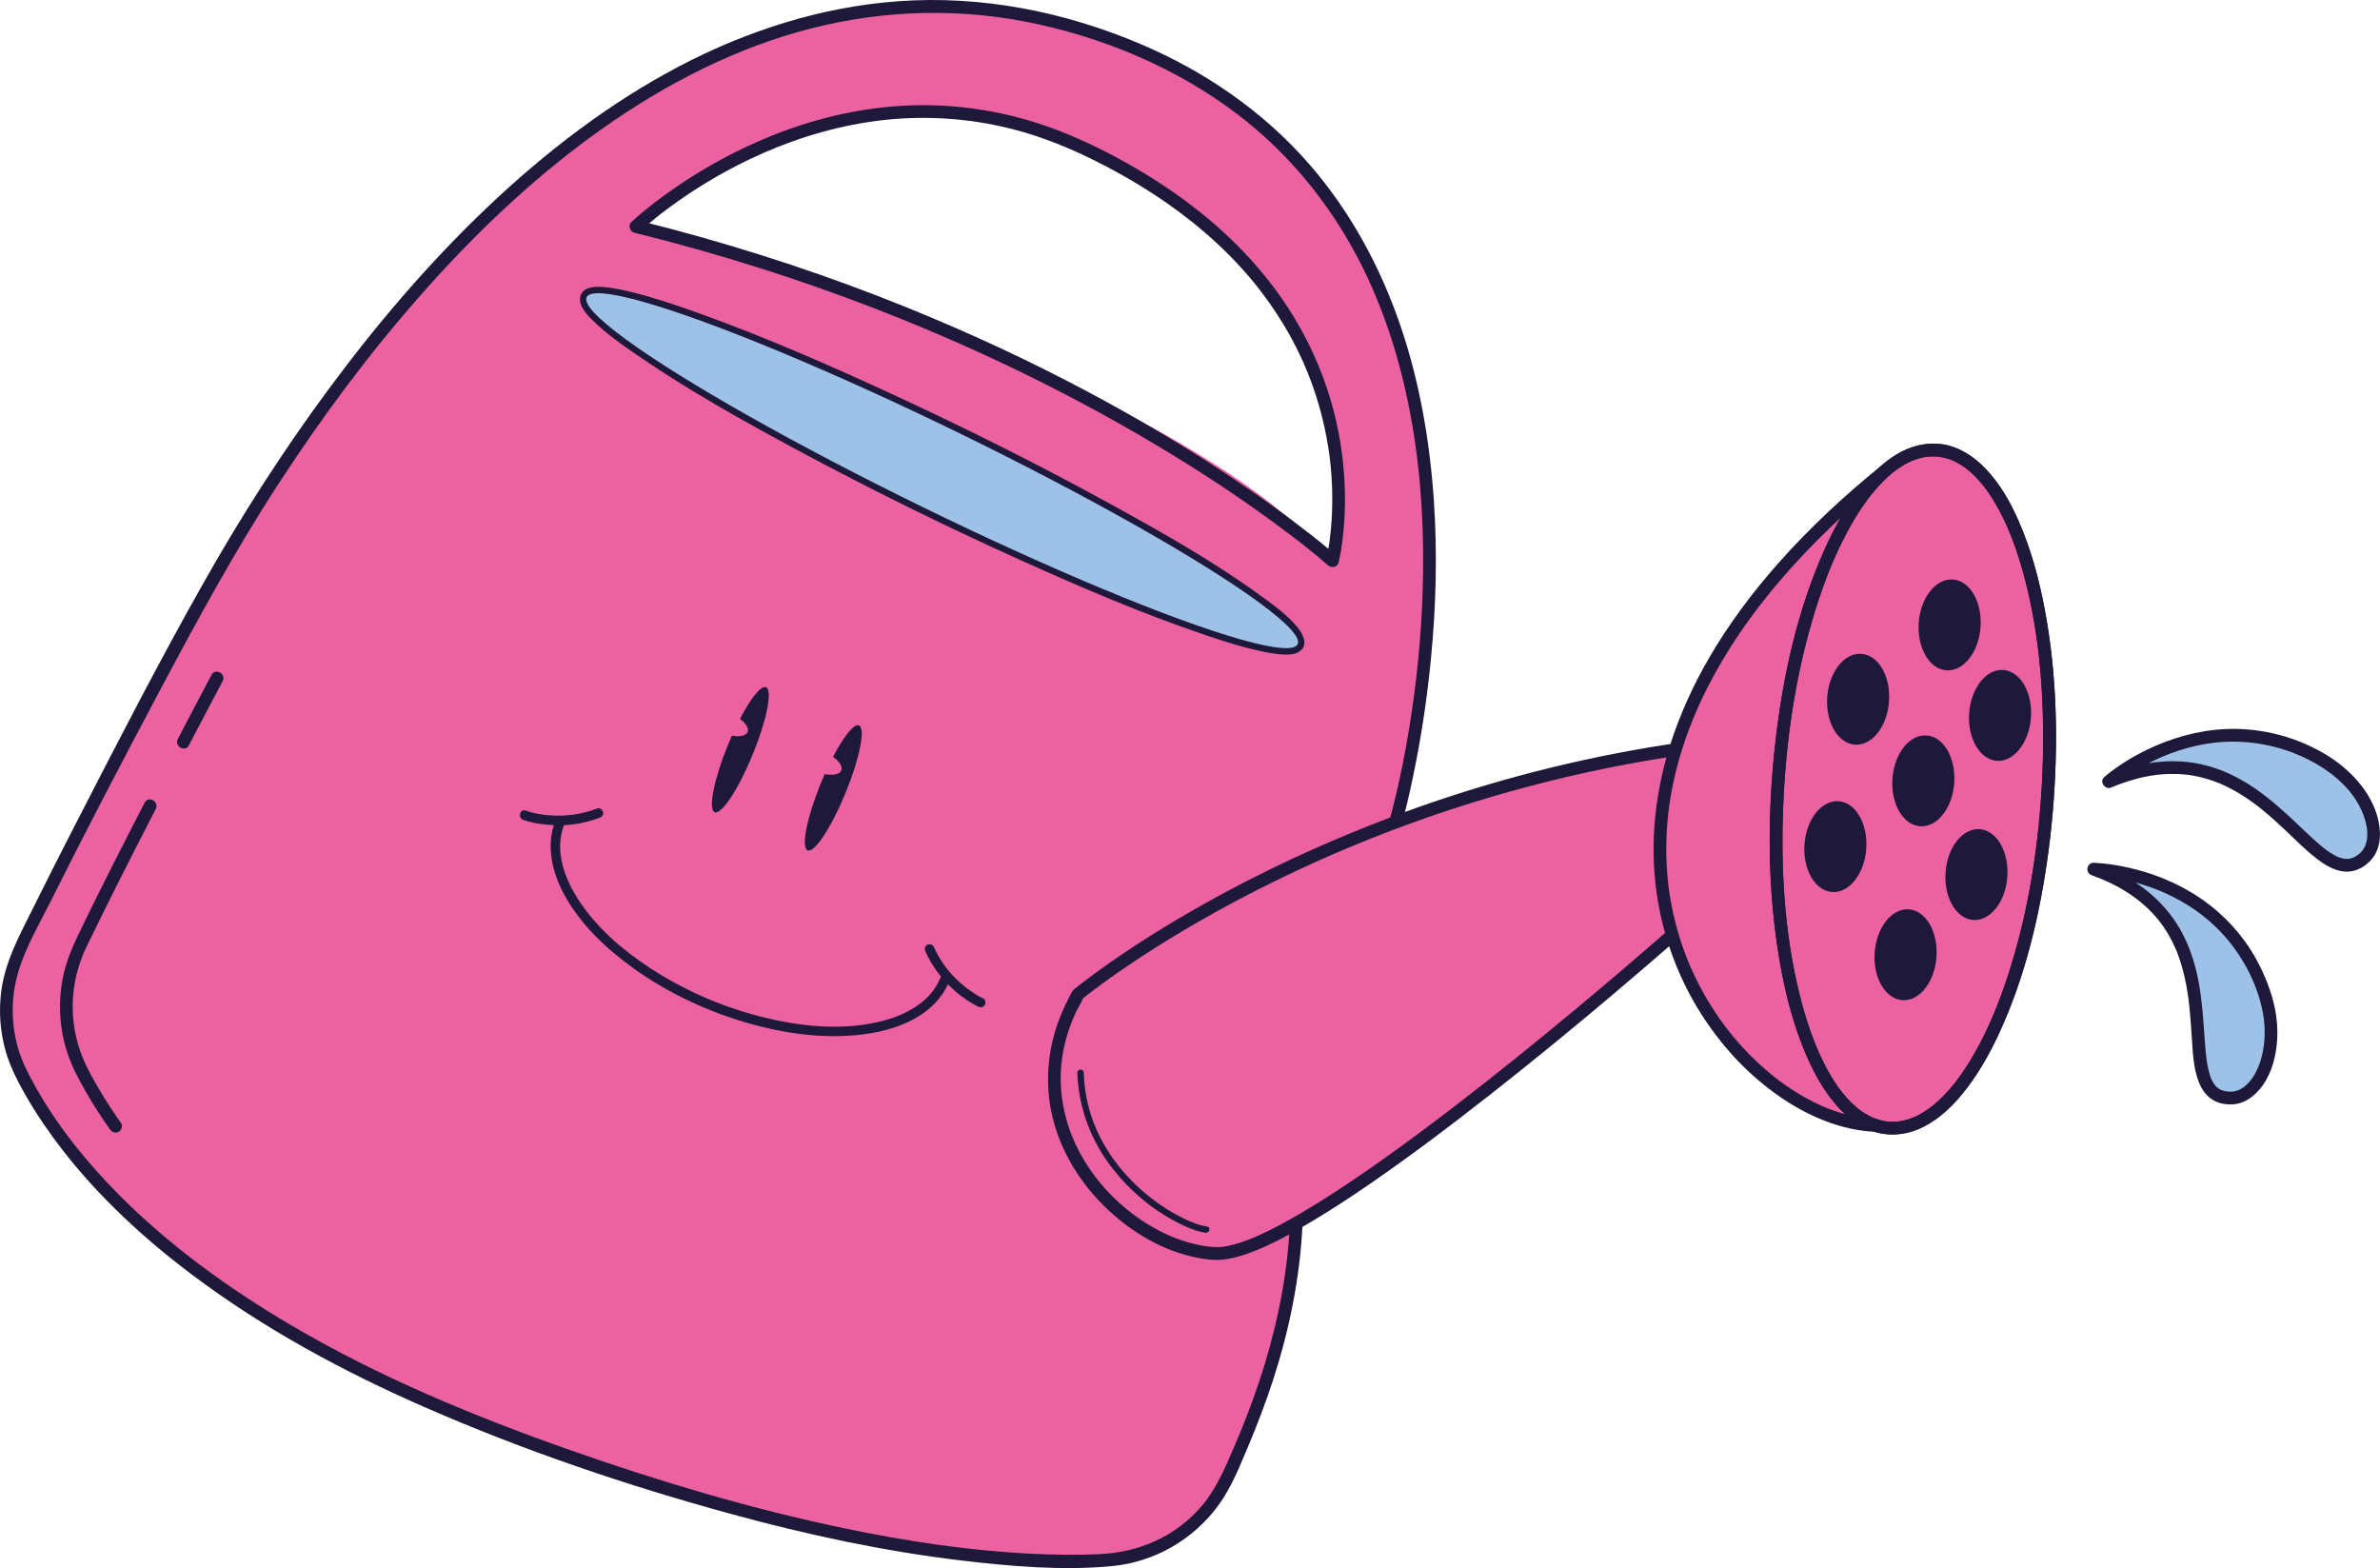 <svg xmlns="http://www.w3.org/2000/svg" id="Livello_2" viewBox="0 0 933.71 615.17"><defs><style>.cls-1{fill:#1e183a;}.cls-1,.cls-2,.cls-3{stroke-width:0px;}.cls-2{fill:#9dc1e7;}.cls-3{fill:#ec62a0;}</style></defs><g id="Livello_1-2"><path class="cls-2" d="M821.4,340.97s50.91.83,67.04,49c7.08,21.16-1.87,40.92-13.35,40.79-27.61-.32,8.85-67.42-53.7-89.79Z"></path><path class="cls-2" d="M827.33,306.62s38.07-33.81,82.53-9.22c19.52,10.8,26.29,31.42,17.74,39.08-20.56,18.43-39.06-55.67-100.27-29.86Z"></path><path class="cls-3" d="M9.96,419.93c17.22,34.48,64.46,94.25,192.88,142.31,120.35,45.04,194.23,50.77,232.71,48.74,20.52-1.08,38.74-13.47,47.46-32.07,11.66-24.84,25.31-59.99,27.15-99.05l.31-1.24c54.99-31.28,147.21-112.84,147.21-112.84v-.25c13.13,44.72,50.67,74,79.76,74.86h0c1.72.56,3.48.92,5.28,1.05,29.15,2.07,57.01-55.8,62.21-129.24,5.21-73.45-14.21-134.66-43.36-136.73-6.69-.47-13.32,2.22-19.62,7.53-50.25,40.58-75.58,80.57-84.83,116.48l-.05-6.22c-40.6,6.22-76.79,16.55-107.84,28.17l.3-1.2s66.26-229.82-100.46-301.43C276.89-55.13,140.4,122.71,75.45,243.79c-36.72,68.46-55.96,106.83-65.74,127.25-7.42,15.48-7.41,33.54.26,48.9ZM249.48,88.35c4.4-2.89,34.8-34.13,80.75-42.45,47.95-8.68,112.51,6.81,165.58,66.82,8.37,9.46,20.66,36.48,24.66,48.47,8.35,25.1,1.74,56.51.6,56.85-3.46,1.02-12.55-29.21-135.51-82.41-101.84-44.06-136.08-47.28-136.08-47.28Z"></path><path class="cls-1" d="M821.4,343.47c.78.01,1.56.07,2.33.14.91.08,1.81.17,2.71.28.37.05.91.13.25.03.3.04.6.08.91.13.63.09,1.26.19,1.89.3,3.06.53,6.09,1.22,9.08,2.07,1.79.51,3.55,1.08,5.3,1.7.93.33,1.86.68,2.77,1.05.24.1.49.2.73.29.1.04.63.26.43.18s.45.19.54.23c.25.11.49.22.74.33,8.6,3.84,16.08,8.94,22.44,15.72,7.93,8.46,14.02,19.65,16.21,31.21,1.25,6.63,1,13.68-1.24,20.08-.83,2.36-2.16,4.96-3.61,6.71-.7.85-1.71,1.87-2.42,2.41-.17.13-.83.57-1.2.78-.21.12-.43.23-.64.35-.11.06-.22.11-.33.16-.24.11.24-.08-.17.07-.48.17-.97.32-1.47.43-.11.02-.7.12-.48.09.17-.02-.57.04-.72.04-.69.02-1.38-.05-2.07-.11.75.07.05,0-.26-.06s-.58-.13-.86-.21c-.25-.07-.5-.18-.75-.25-.51-.15.43.24.1.05-.12-.07-.25-.11-.37-.17-.46-.23-.87-.54-1.31-.8.59.36.11.09-.15-.14-.2-.18-.38-.36-.56-.55-.17-.18-.32-.38-.48-.56-.27-.29.34.51.08.09-.07-.11-.16-.22-.23-.34-.3-.45-.57-.92-.81-1.4-.12-.24-.23-.49-.35-.74-.18-.37.22.6.03.06-.05-.14-.11-.28-.16-.43-.21-.57-.4-1.16-.56-1.75-.36-1.29-.63-2.61-.85-3.93-.06-.34-.11-.68-.16-1.03-.02-.16-.05-.32-.07-.48.08.57.02.12-.02-.16-.09-.76-.18-1.53-.26-2.3-.16-1.63-.29-3.27-.41-4.91-.55-7.62-.99-15.26-2.38-22.79-1.54-8.31-4.33-16.51-9.01-23.59-5.64-8.53-13.7-15.08-22.85-19.56-2.81-1.38-5.72-2.57-8.66-3.63-1.27-.46-2.74.52-3.08,1.75-.38,1.39.47,2.62,1.75,3.08,10.2,3.67,19.43,9.26,26.21,17.7.5.62,1.11,1.44,1.76,2.38s1.25,1.89,1.83,2.86c1.11,1.87,2.1,3.8,2.97,5.79.05.11.33.78.16.37.09.21.18.43.26.65.22.54.42,1.08.62,1.62.36.97.69,1.95,1,2.94.62,1.98,1.15,4,1.6,6.03s.81,4,1.12,6.02c.08.51.15,1.01.22,1.52s-.04-.3.03.2c.04.29.07.57.11.86.12,1,.23,1.99.34,2.99.38,3.73.62,7.47.88,11.2.41,5.99.57,12.48,2.85,18.11,1.03,2.55,2.49,4.8,4.75,6.42s4.92,2.19,7.57,2.22c5.37.06,9.77-3.35,12.74-7.56,3.75-5.33,5.35-12.11,5.65-18.54.36-7.63-1.32-15.14-4.15-22.19-2.25-5.61-5.09-10.97-8.66-15.86-6.09-8.34-13.96-15.23-23-20.24-7.02-3.9-14.66-6.73-22.49-8.49-4.29-.97-8.71-1.69-13.11-1.89-.2,0-.4-.02-.61-.02-3.22-.05-3.22,4.95,0,5Z"></path><path class="cls-1" d="M829.1,308.39c.22-.19.44-.38.67-.56.27-.22.55-.44.82-.66.59-.47-.16.11.11-.09.21-.15.41-.31.61-.46,2.42-1.81,4.96-3.46,7.56-4.98,8.21-4.79,16.82-8.13,26.32-9.77,12.23-2.11,25.04-.57,36.52,4.31,10.87,4.62,21.51,12.53,25.59,23.78.4,1.09.73,2.2.98,3.33.11.5.2,1,.29,1.5.08.47,0-.15.04.31.03.32.06.64.08.96.06,1,.04,1.99-.05,2.99-.05.5.06-.28-.03.2-.04.21-.08.42-.12.63-.1.48-.23.95-.39,1.42-.07.2-.14.39-.21.58.18-.45-.03.07-.12.24-.19.39-.41.77-.64,1.13-.11.17-.22.33-.34.49.29-.4-.05.05-.17.19-.28.31-.57.6-.88.87-.14.13-.81.67-.49.42s-.34.25-.49.34c-.44.3-.91.55-1.38.8-.67.35.41-.11-.2.09-.25.08-.49.18-.75.25-.21.06-.43.11-.64.16-.11.03-.22.03-.32.06-.48.13.62-.03.13-.02-.47.01-.93.06-1.4.04-.2-.01-.45-.08-.65-.06-.06,0,.66.13.18.02-.13-.03-.25-.05-.38-.07-.48-.1-.95-.23-1.42-.39-.24-.08-.48-.18-.72-.26-.37-.13-.06-.04.15.07-.13-.06-.26-.11-.39-.18-1.02-.49-1.99-1.04-2.94-1.67-.51-.34-1.01-.69-1.51-1.05-.19-.14-.96-.73-.38-.28-.28-.22-.56-.44-.83-.66-1.09-.88-2.14-1.8-3.18-2.73-2.33-2.09-4.58-4.27-6.85-6.42-5.29-5.02-10.72-9.93-16.75-14.05-6.53-4.47-13.84-7.95-21.62-9.53-9.45-1.92-19.18-1.1-28.38,1.67-2.67.81-5.29,1.77-7.87,2.85-1.24.52-2.14,1.65-1.75,3.08.32,1.17,1.82,2.27,3.08,1.75,9.54-4,19.26-6.23,29.51-5.16,1.18.12,1.47.16,2.8.39,1.04.18,2.08.4,3.11.65,2,.49,3.98,1.1,5.91,1.83.42.16.84.32,1.26.49.09.04.73.3.53.22-.18-.08.4.17.52.23.91.4,1.81.83,2.71,1.28,1.76.89,3.47,1.87,5.14,2.91s3.18,2.08,4.71,3.21c.37.27.74.55,1.11.83.2.15.39.3.59.45-.37-.29.12.1.25.19.74.58,1.48,1.18,2.2,1.78,2.78,2.3,5.44,4.74,8.07,7.21,4.56,4.3,8.98,8.86,14.1,12.51,3.83,2.73,8.62,4.88,13.38,3.43,2.84-.86,5.39-2.77,7.14-5.14,2.62-3.55,3.02-8.16,2.42-12.4-1.64-11.51-10.47-21.36-20.01-27.33-11.88-7.44-26.25-11.24-40.25-10.61-10.91.5-21.54,3.53-31.32,8.33-5.55,2.72-10.88,6.02-15.66,9.94-.23.19-.45.37-.67.56-2.41,2.14,1.13,5.66,3.54,3.54Z"></path><path class="cls-1" d="M800.73,313.3c-1.83,25.49-6.32,51.06-14.95,75.18-3.38,9.46-7.46,18.73-12.68,27.33-4.08,6.73-8.69,12.95-14.87,17.96-.61.49-.74.6-1.54,1.17-.67.48-1.36.94-2.07,1.38s-1.38.82-2.09,1.18c-.32.16-.63.32-.95.47-.16.08-.32.15-.48.22-.11.05-.81.35-.26.12-1.31.54-2.67.98-4.05,1.3-.35.08-.71.15-1.07.22-.16.03-.32.05-.49.08-.66.11.55-.06-.11.02-.71.08-1.43.14-2.15.15-.65.01-1.31,0-1.96-.05-.33-.02-.65-.06-.98-.09-.66-.07.55.09-.11-.02-.19-.03-.39-.06-.58-.1-1.43-.26-2.8-.68-4.16-1.19-.67-.25.14.09-.51-.21-.31-.14-.61-.28-.91-.43-.68-.34-1.34-.71-1.98-1.1-1.58-.96-2.32-1.52-3.49-2.53-5.67-4.84-9.48-10.83-12.85-17.56-4.24-8.47-7.18-17.59-9.46-26.8-5.95-24.06-7.39-49.21-6.4-73.9,1.06-26.19,4.97-52.49,12.85-77.53,3.17-10.08,7.02-19.98,11.97-29.32,3.97-7.48,8.48-14.5,14.39-20.43,2.57-2.58,4.65-4.33,7.64-6.15.62-.38,1.25-.73,1.9-1.07.32-.16.63-.32.95-.47.17-.08,1.26-.56.74-.34,1.37-.57,2.79-1.02,4.25-1.34.32-.07.65-.13.97-.19.16-.03.32-.05.49-.08.4-.07-.62.07.02,0,.71-.08,1.43-.14,2.15-.15s1.44,0,2.15.06c.33.03.65.06.98.1-.67-.08.5.09.69.13,3.16.6,4.89,1.36,7.55,3.01.6.37,1.19.77,1.76,1.18.17.13.35.26.52.39-.08-.06-.36-.29.01,0,.35.27.69.55,1.03.84,1.29,1.1,2.5,2.3,3.64,3.55,2.45,2.7,4.33,5.39,6.31,8.69,4.61,7.71,7.81,16.11,10.36,24.71,6.8,22.99,8.89,47.32,8.66,71.21-.07,6.8-.35,13.6-.83,20.38-.09,1.35,1.22,2.5,2.5,2.5,1.43,0,2.41-1.15,2.5-2.5,1.85-26.32.94-53.14-4.51-79.02-2.15-10.19-5.08-20.24-9.25-29.8-3.25-7.43-7.36-14.7-13.01-20.6-4.47-4.67-10.19-8.52-16.67-9.53s-12.82.63-18.36,4c-6.66,4.05-11.96,10.01-16.44,16.3-5.74,8.06-10.16,16.99-13.92,26.12-9.79,23.72-14.94,49.33-17.52,74.78-2.72,26.8-2.48,54.11,2.01,80.71,1.81,10.74,4.36,21.41,8.15,31.64,3.08,8.3,6.94,16.41,12.39,23.43,4.16,5.36,9.38,10.02,15.83,12.36,5.82,2.11,12.26,1.75,17.95-.61,6.75-2.8,12.36-7.8,17-13.36,6.06-7.27,10.82-15.55,14.79-24.11,10.44-22.49,16.18-47.04,19.45-71.52.92-6.9,1.62-13.83,2.12-20.77.1-1.35-1.22-2.5-2.5-2.5-1.43,0-2.4,1.15-2.5,2.5Z"></path><path class="cls-1" d="M228.03,115.32c-1.86,3.97,2.01,7.92,4.62,10.48,5.16,5.07,11.19,9.31,17.13,13.39,20.25,13.94,41.84,25.99,63.48,37.61,28.43,15.27,57.42,29.53,86.83,42.81,23.85,10.77,48.02,21.14,72.83,29.53,7.62,2.58,15.35,5.06,23.25,6.62,2.6.52,5.27.97,7.93,1.02,1.8.04,3.82-.08,5.41-1.02,4.09-2.41,1.71-7-.54-9.74-3.9-4.77-9.2-8.54-14.14-12.14-18.73-13.65-39.13-25.15-59.42-36.28-28.08-15.41-56.76-29.74-85.84-43.17-24.83-11.47-49.99-22.44-75.75-31.68-8.56-3.07-17.22-6-26.06-8.18-3.06-.75-6.14-1.39-9.26-1.79-2.15-.27-4.35-.43-6.5-.03-1.56.29-3.22,1.07-3.97,2.55-1.46,2.86,2.86,5.39,4.32,2.52.32-.63-.49.43.04-.06.34-.31-.51.5-.2.16.11-.12.32-.13.44-.23-.23.21-.66.21-.16.09.14-.03.27-.08.41-.11.17-.04.39-.04.55-.11.05-.02-.66.04.05,0,.92-.05,1.82-.06,2.74,0,.55.03,1.1.09,1.65.15.19.02,1.09.14.31.03.34.05.69.1,1.03.15,7.15,1.13,14.15,3.28,21.02,5.49,23.09,7.43,45.56,16.9,67.73,26.72,28.74,12.72,57.06,26.45,84.89,41.05,22.7,11.91,45.25,24.33,66.75,38.33,3.78,2.46,7.52,4.98,11.18,7.6,1.63,1.16,3.24,2.35,4.83,3.57.39.3.88.68,1.54,1.21s1.37,1.1,2.04,1.66c1.98,1.65,3.92,3.38,5.64,5.31.32.37.63.74.94,1.12-.54-.67-.07-.09.04.07.12.18.25.36.37.55.19.3.34.63.53.94.28.46-.15-.61-.05-.12.03.16.09.37.16.52.18.42.06-.68-.01.07-.04.47.18-.79.03-.24s.32-.61.1-.22c-.29.53.53-.48-.04.03-.3.26.63-.49.16-.14-.11.08-.28.11-.38.2.49-.45.54-.17.16-.09-.17.04-.33.1-.5.13-.15.03-.32.03-.46.09-.38.15.69-.03.27-.03-.1,0-.21.03-.31.03-.94.05-1.87.06-2.81,0-.53-.03-1.05-.08-1.58-.14-.26-.03-.97-.13-.31-.03-.4-.06-.8-.12-1.2-.18-1.42-.23-2.83-.51-4.24-.82-3.52-.77-7-1.72-10.46-2.74-21.88-6.46-43.12-15.28-64.04-24.32-28.8-12.44-57.15-25.97-85.05-40.33-23.76-12.23-47.31-25.01-69.95-39.22-7.68-4.82-15.28-9.8-22.5-15.31-.47-.36-.18-.13-.63-.49-.36-.29-.73-.57-1.09-.86-.63-.5-1.25-1.01-1.86-1.52-1.11-.93-2.2-1.88-3.25-2.87-.86-.81-1.7-1.65-2.48-2.54-.29-.33-.57-.67-.85-1.02.55.69.01,0-.1-.16s-.25-.36-.36-.55c-.18-.29-.3-.62-.49-.89-.22-.33.17.69.04.09-.02-.11-.07-.27-.11-.37-.24-.56-.08.68,0-.15.05-.47-.15.75-.04.3.14-.56-.18.36-.12.21.57-1.22.34-2.7-.9-3.42-1.08-.63-2.85-.33-3.42.9Z"></path><path class="cls-1" d="M526.69,211.56c.94-7.36,1.16-14.82.8-22.23-.53-10.85-2.31-21.66-5.36-32.08-3.8-13-9.57-25.44-16.98-36.77-9.21-14.07-20.86-26.45-33.96-36.96-7.9-6.33-16.28-12.05-25.02-17.16-9.98-5.85-20.4-11.12-31.21-15.26-19.47-7.47-40.45-10.83-61.27-9.58-17.66,1.06-35.04,5.27-51.41,11.92-12.79,5.2-25.01,11.75-36.42,19.52-6.06,4.13-12,8.55-17.43,13.48-.24.22-.48.43-.71.66-1.34,1.28-.71,3.73,1.1,4.18,16.49,4.08,32.86,8.68,49.06,13.82,15.06,4.77,29.97,10,44.71,15.68,13.35,5.15,26.55,10.67,39.59,16.57,11.82,5.35,23.5,11.01,35.02,16.98,10.18,5.28,20.24,10.79,30.15,16.56,8.54,4.97,16.97,10.13,25.28,15.49,6.78,4.37,13.47,8.88,20.06,13.54,5.02,3.55,9.99,7.19,14.87,10.93.25.19.5.38.75.57.07.05.11.09.15.11.04.03.09.07.19.14.48.37.96.75,1.44,1.12.84.66,1.68,1.32,2.52,1.99,1.37,1.09,2.74,2.2,4.09,3.32,1.39,1.15,2.74,2.33,4.11,3.5.06.05.11.1.16.15.51.46,1.07.64,1.61.66,1.09.12,2.21-.39,2.57-1.76,0,0,0-.01,0-.02.08-.21.13-.42.15-.64.67-2.76,1.06-5.61,1.41-8.42ZM513.44,209.13c-4.6-3.59-9.26-7.09-13.99-10.51-6.19-4.47-12.49-8.8-18.86-13.02-7.89-5.21-15.9-10.24-24.02-15.09-9.56-5.71-19.25-11.19-29.07-16.43-11.19-5.97-22.53-11.65-34.02-17.03-12.86-6.02-25.89-11.68-39.06-16.98-14.35-5.77-28.87-11.11-43.54-16.01-15.89-5.31-31.96-10.11-48.16-14.4-2.67-.71-5.35-1.38-8.03-2.05,1.03-.87,2.07-1.73,3.12-2.57.35-.28.7-.55,1.05-.83.18-.14.37-.29.55-.43.09-.07.15-.12.18-.14.03-.02.07-.06.14-.11.87-.67,1.75-1.33,2.64-1.99,9.82-7.26,20.34-13.6,31.35-18.89,14.75-7.09,30.62-12.25,46.9-14.76,19.15-2.95,38.84-1.93,57.56,3.01,11.01,2.91,21.5,7.18,31.67,12.28,9.52,4.77,18.75,10.14,27.5,16.2,14.08,9.75,27.1,21.53,37.46,35.1,4.45,5.83,8.46,11.99,11.95,18.44,3.21,5.94,5.73,11.54,7.96,17.71,2.01,5.56,3.65,11.25,4.91,17.03.57,2.63,1.07,5.28,1.49,7.95.1.65.2,1.3.29,1.95.01.1.08.55.09.64.04.27.07.54.11.81.16,1.25.3,2.49.42,3.74.8,8.18.87,16.44.13,24.63-.13,1.44-.29,2.88-.47,4.31-.02.15-.04.31-.06.46,0-.04,0-.06.01-.09-.04.31-.09.62-.13.93-.08.55-.17,1.09-.26,1.64-.04.23-.08.45-.12.67-2.52-2.11-5.08-4.17-7.67-6.19Z"></path><path class="cls-1" d="M521.62,212.08s0-.01,0-.02c.03-.21.09-.76,0,.02Z"></path><ellipse class="cls-1" cx="764.93" cy="245.18" rx="17.86" ry="12.15" transform="translate(466.28 990.86) rotate(-85.95)"></ellipse><ellipse class="cls-1" cx="754.61" cy="306.36" rx="17.86" ry="12.15" transform="translate(395.66 1037.42) rotate(-85.95)"></ellipse><ellipse class="cls-1" cx="747.65" cy="374.59" rx="17.86" ry="12.15" transform="translate(321.13 1093.88) rotate(-85.95)"></ellipse><ellipse class="cls-1" cx="775.45" cy="343.14" rx="17.86" ry="12.15" transform="translate(378.34 1092.38) rotate(-85.95)"></ellipse><ellipse class="cls-1" cx="784.71" cy="280.67" rx="17.86" ry="12.15" transform="translate(449.26 1043.57) rotate(-85.95)"></ellipse><ellipse class="cls-1" cx="720.09" cy="332.15" rx="17.86" ry="12.15" transform="translate(337.86 1026.96) rotate(-85.95)"></ellipse><ellipse class="cls-1" cx="729.03" cy="274.34" rx="17.86" ry="12.15" transform="translate(403.83 982.15) rotate(-85.95)"></ellipse><path class="cls-1" d="M427.43,389.63c-.25.19-.52.41,0,0h0Z"></path><path class="cls-1" d="M801.22,234.29c-2.15-10.19-5.08-20.24-9.25-29.8-3.25-7.43-7.36-14.7-13.01-20.6-4.47-4.67-10.19-8.52-16.67-9.53-6.45-1.01-12.82.63-18.36,4-1.96,1.19-3.78,2.56-5.52,4.04-14.45,11.69-28.17,24.35-40.51,38.27-10.29,11.6-19.66,24.09-27.45,37.51-6.19,10.67-11.36,21.98-15.12,33.74-.21,0-.42,0-.63.04-17.76,2.73-35.38,6.34-52.78,10.82-15.7,4.05-31.22,8.8-46.5,14.23-1.43.51-2.84,1.05-4.26,1.56,1.23-4.69,2.27-9.45,3.26-14.19,3.15-15.1,5.44-30.38,6.94-45.73,2.03-20.68,2.57-41.54,1.17-62.27-1.58-23.25-5.57-46.46-13.09-68.54-7.86-23.06-19.6-44.75-35.6-63.2-18.06-20.83-41.14-36.67-66.46-47.4C417.41,4.52,384.88-1.89,352.31.49c-30.12,2.2-59.23,11.54-85.88,25.54-27.56,14.48-52.49,33.7-75.03,55.08-23.13,21.95-43.86,46.34-62.78,71.97-17.74,24.02-33.88,49.22-48.57,75.21-17.59,31.1-33.94,62.97-50.28,94.74-5.54,10.77-11.02,21.58-16.4,32.43-5.27,10.64-11.24,21.22-12.84,33.15-1.33,9.9-.13,20.09,3.63,29.35,1.69,4.17,3.85,8.15,6.09,12.05,4.22,7.35,9.02,14.35,14.21,21.04,14.5,18.71,32.06,34.85,50.94,49.06,27.99,21.06,59.06,37.84,91.09,51.87,38.95,17.06,79.62,30.84,120.63,42.03,29.51,8.06,59.52,14.53,89.91,18.15,19.34,2.3,39.51,4.05,58.99,2.25,16.91-1.56,32.37-10.49,42.26-24.28,4.89-6.82,8.05-14.84,11.3-22.53,3.67-8.66,7.02-17.45,9.92-26.39,6.28-19.4,10.39-39.5,11.45-59.89,7.08-4.06,13.98-8.45,20.76-12.99,8.89-5.95,17.6-12.17,26.21-18.53,9.04-6.68,17.97-13.53,26.82-20.47,8.41-6.6,16.75-13.3,25.03-20.07,7.25-5.93,14.45-11.91,21.6-17.94,5.44-4.59,10.86-9.21,16.25-13.85,2.41-2.08,4.8-4.16,7.2-6.26,1.63,4.92,3.57,9.73,5.81,14.4,3.89,8.09,8.71,15.69,14.3,22.72,5.11,6.42,10.91,12.3,17.32,17.43,5.94,4.75,12.35,8.92,19.28,12.09,6.32,2.89,12.92,4.96,19.83,5.81,1.31.16,2.63.26,3.94.31,5.59,1.78,11.67,1.34,17.08-.91,6.75-2.8,12.36-7.8,17-13.36,6.06-7.27,10.82-15.55,14.79-24.11,10.44-22.49,16.18-47.04,19.45-71.52.92-6.9,1.62-13.83,2.12-20.77,1.85-26.32.94-53.14-4.51-79.02ZM493.75,542.7c-2.91,8.67-6.21,17.2-9.86,25.58-3.37,7.75-6.67,15.66-12.15,22.19-10.33,12.32-24.92,18.61-40.79,19.25-8.55.35-17.11.25-25.66-.15-24.9-1.18-49.65-4.93-74.03-10.01-36.44-7.6-72.2-18.26-107.3-30.58-38.11-13.38-75.51-28.87-110.35-49.44-24.06-14.21-46.94-30.75-66.7-50.58-12.82-12.86-24.36-27.14-33.23-43.03-2.69-4.81-5.17-9.72-6.69-15.04-2.83-9.95-2.64-20.59.44-30.46,2.92-9.39,8.23-18.38,12.61-27.16,13.66-27.39,27.87-54.51,42.23-81.54,14.78-27.83,29.76-55.44,46.95-81.87,16.74-25.74,35.06-50.49,55.34-73.55,20.49-23.3,43.03-45.04,68.18-63.3,24.14-17.53,50.79-31.95,79.54-40.25,29.22-8.43,60.08-10.08,89.97-4.28,29.81,5.79,59.04,17.94,83.27,36.38,19.69,14.99,35.66,34.39,47.14,56.28,10.78,20.55,17.56,43.02,21.45,65.85,3.66,21.45,4.72,43.33,4.02,65.06-.57,17.79-2.34,35.55-5.2,53.11-1.71,10.52-3.77,21-6.39,31.33-.36,1.4-.71,2.81-1.12,4.2h0c-10.4,3.93-20.68,8.17-30.82,12.71-11.42,5.11-22.66,10.62-33.69,16.53-9,4.82-17.86,9.91-26.54,15.28-6.43,3.98-12.76,8.12-18.96,12.45-3.87,2.7-7.69,5.48-11.42,8.37-.8.62-1.6,1.25-2.39,1.89-.13.1-.27.2-.38.31-.88.88-1.44,2.36-2.01,3.45-1.03,1.99-1.97,4.02-2.83,6.08-5.76,13.75-6.89,29.07-2.69,43.42,3.81,13.02,11.59,24.77,21.55,33.93,9.15,8.41,20.4,15.13,32.6,17.89,3.9.88,8.09,1.58,12.1,1.13,2.76-.31,5.45-.98,8.09-1.85,6.16-2.04,12.05-4.91,17.76-8.01-1.33,19.93-5.68,39.52-12.02,58.44ZM649.54,369.21c-4.22,3.67-8.45,7.32-12.7,10.94-6.29,5.36-12.61,10.69-18.96,15.98-7.68,6.39-15.42,12.72-23.2,18.98-8.42,6.76-17.02,13.54-25.36,19.92-8.68,6.64-17.44,13.16-26.35,19.49-8.17,5.8-16.46,11.46-24.96,16.77-7.09,4.44-14.33,8.69-21.89,12.28-.78.37-1.56.73-2.35,1.09-.38.17-.76.34-1.15.51-.18.08-.35.15-.53.23-.06.03-.1.04-.13.06-.03.01-.05.02-.09.04-1.46.6-2.93,1.18-4.42,1.69-2.43.84-4.88,1.47-7.41,1.9-.14.02-.33.05-.47.06-.28.03-.56.05-.84.07-.51.03-1.03.04-1.54.03-2.73-.08-4.61-.36-7.22-.91-5.73-1.21-10.94-3.24-16-5.96-11.13-5.98-20.77-14.84-27.61-25.51-7.24-11.3-11.06-24.51-10.09-37.94.53-7.39,2.55-14.71,5.65-21.44.89-1.92,2.08-3.74,2.91-5.68.03-.08.05-.13.06-.16.14-.13.31-.25.46-.37.35-.28.69-.55,1.04-.83.24-.19.48-.38.73-.57.13-.1.27-.2.4-.31-.03.02-.04.03-.06.05.03-.02.05-.04.07-.06,1.55-1.19,3.12-2.36,4.7-3.52,5.02-3.67,10.15-7.18,15.35-10.59,7.53-4.93,15.22-9.62,23.03-14.1,9.9-5.68,20-11.02,30.25-16.03,12-5.87,24.22-11.28,36.63-16.23,14.21-5.66,28.66-10.73,43.3-15.18,16.27-4.95,32.78-9.13,49.44-12.53,7.82-1.59,15.68-3,23.56-4.25-2.79,10-4.51,20.31-4.96,30.68-.44,10.3.42,20.66,2.55,30.74.53,2.5,1.15,4.98,1.84,7.44-1.22,1.07-2.44,2.14-3.66,3.21ZM677.65,403.78c.07.09.15.19,0,0h0ZM716.73,434.7c-.19-.07-.37-.15-.56-.23-.07-.03-.31-.13-.43-.18-.11-.05-.28-.12-.33-.14-.19-.08-.37-.16-.56-.25-.4-.18-.8-.36-1.2-.55-1.6-.74-3.18-1.54-4.73-2.39-3.24-1.77-6.36-3.74-9.37-5.89-.76-.54-1.52-1.1-2.26-1.67-.17-.13-.33-.25-.49-.38-.07-.05-.23-.18-.32-.25-.39-.3-.77-.61-1.16-.92-1.53-1.24-3.02-2.52-4.48-3.84-2.98-2.7-5.81-5.57-8.48-8.58-1.39-1.56-2.73-3.17-4.03-4.8-.16-.2-.31-.39-.46-.59-.08-.11-.16-.21-.25-.32,0-.01-.01-.02-.02-.03-.33-.43-.65-.86-.98-1.29-.63-.84-1.24-1.69-1.85-2.55-2.51-3.57-4.82-7.28-6.92-11.1-4.45-8.12-7.59-15.88-10.06-24.92-1.27-4.65-2.25-9.38-2.94-14.15-.04-.25-.07-.5-.11-.75,0-.07-.06-.49-.08-.57-.08-.62-.15-1.25-.22-1.88-.14-1.26-.26-2.53-.36-3.79-.2-2.53-.32-5.07-.36-7.61-.18-10.93,1.05-21.21,3.59-31.74,2.88-11.96,7.34-23.49,12.97-34.42,6.62-12.87,14.77-24.95,23.9-36.18,8.57-10.53,17.97-20.37,27.91-29.61-3.25,5.67-6.03,11.61-8.52,17.64-9.79,23.72-14.94,49.33-17.52,74.78-2.72,26.8-2.48,54.11,2.01,80.71,1.81,10.74,4.36,21.41,8.15,31.64,3.08,8.3,6.94,16.41,12.39,23.43,1.6,2.06,3.37,4.02,5.3,5.79-2.04-.56-4.05-1.22-6.03-1.97-.38-.14-.75-.29-1.12-.44ZM785.78,388.49c-3.38,9.46-7.46,18.73-12.68,27.33-4.08,6.73-8.69,12.95-14.87,17.96-.61.49-.74.6-1.54,1.17-.67.48-1.36.94-2.07,1.38-.68.42-1.38.82-2.09,1.18-.31.16-.63.32-.95.47-.16.08-.32.15-.48.22-.05.02-.24.1-.36.16-1.28.52-2.61.96-3.96,1.26-.35.08-.71.15-1.07.22-.16.03-.32.05-.49.08-.04,0-.06.01-.09.02-.01,0-.01,0-.03,0-.71.08-1.43.14-2.15.15-.65.01-1.31,0-1.96-.05-.33-.02-.65-.06-.98-.09-.02,0-.03,0-.05,0-.02,0-.03,0-.06-.01-.19-.03-.39-.06-.58-.1-1.43-.26-2.8-.68-4.16-1.19-.16-.06-.23-.08-.26-.09-.03-.02-.1-.05-.25-.12-.31-.14-.61-.28-.91-.43-.68-.34-1.34-.71-1.98-1.1-1.58-.96-2.32-1.52-3.5-2.53-5.67-4.84-9.48-10.83-12.85-17.56-4.24-8.47-7.18-17.59-9.46-26.8-5.95-24.06-7.39-49.21-6.4-73.9,1.06-26.19,4.97-52.49,12.85-77.53,3.17-10.08,7.02-19.98,11.97-29.32,3.97-7.48,8.48-14.5,14.39-20.43.88-.88,1.7-1.66,2.52-2.38.23-.19.46-.38.7-.57.04-.04.07-.08.11-.12,1.32-1.1,2.68-2.08,4.31-3.07.62-.38,1.25-.73,1.9-1.07.31-.16.63-.32.95-.47.12-.06.72-.32.85-.38,1.34-.55,2.72-.99,4.14-1.3.32-.07.65-.13.97-.19.16-.03.32-.05.49-.08.01,0,.01,0,.02,0,.71-.08,1.43-.14,2.15-.15.72-.01,1.44,0,2.15.06.26.02.52.05.78.08.03.01.74.12.89.15,3.16.6,4.89,1.36,7.55,3.01.6.37,1.19.77,1.76,1.18.18.13.35.26.52.39-.08-.06-.36-.29.01,0,.35.27.69.55,1.03.84,1.29,1.1,2.5,2.3,3.64,3.55,2.45,2.7,4.33,5.39,6.31,8.69,4.61,7.71,7.81,16.11,10.36,24.71,6.8,22.99,8.89,47.32,8.66,71.21-.07,6.8-.35,13.6-.83,20.38-1.83,25.49-6.32,51.06-14.95,75.18Z"></path><path class="cls-1" d="M56.78,314.84c-8.06,15.6-16.03,31.24-23.73,47.02-3.51,7.19-7.03,14.3-8.5,22.25-1.83,9.89-1.17,20.22,2.16,29.74,1.74,4.99,4.24,9.69,6.85,14.27,2.94,5.15,6.16,10.13,9.6,14.96.78,1.1,2.18,1.62,3.42.9,1.09-.64,1.68-2.31.9-3.42-3-4.21-5.84-8.54-8.46-12.99-2.29-3.88-4.55-7.87-6.32-12.02-3.71-8.69-4.97-18.43-3.7-27.78.64-4.74,1.94-9.45,3.82-13.85,1.21-2.82,2.63-5.57,3.97-8.33,3.08-6.33,6.21-12.63,9.37-18.92,4.92-9.79,9.91-19.55,14.94-29.29,1.47-2.85-2.84-5.39-4.32-2.52h0Z"></path><path class="cls-1" d="M83.01,264.73c-4.48,8.35-8.83,16.77-13.23,25.16-1.49,2.85,2.82,5.38,4.32,2.52,4.41-8.39,8.75-16.81,13.23-25.16,1.52-2.84-2.79-5.36-4.32-2.52h0Z"></path><path class="cls-1" d="M473.57,481.19c-3.2-.49-6.29-1.76-9.19-3.16-4.28-2.07-8.32-4.63-12.1-7.5-9.39-7.13-17.25-16.47-22.06-27.27-3.15-7.07-4.82-14.73-5.05-22.45-.05-1.61-2.55-1.61-2.5,0,.4,13.77,5.39,26.81,13.83,37.64,6.72,8.63,15.41,15.95,25.13,20.99,3.51,1.82,7.33,3.56,11.28,4.16,1.57.24,2.25-2.17.66-2.41h0Z"></path><ellipse class="cls-2" cx="369.64" cy="184.66" rx="16.18" ry="155.19" transform="translate(41.53 435.82) rotate(-63.98)"></ellipse><path class="cls-1" d="M368.79,383.9c-4.14,9.93-14.8,14.93-24.7,17.13-14.36,3.19-29.68,1.66-43.85-1.76-15.95-3.86-31.33-10.44-45.08-19.41-10.87-7.09-21.16-15.94-28.26-26.92-5.07-7.84-8.8-17.58-6.42-26.81.28-1.07.63-2.12,1.05-3.15.38-.95-.42-2.05-1.31-2.31-1.07-.31-1.93.38-2.31,1.31-3.9,9.63-1.28,20.32,3.53,29.12,6.38,11.7,16.51,21.18,27.24,28.87,13.65,9.78,29.26,17.01,45.41,21.57,15.2,4.29,31.52,6.39,47.22,3.84,11.22-1.82,23.25-6.63,29.32-16.84.69-1.16,1.26-2.38,1.78-3.63.39-.94-.42-2.05-1.31-2.31-1.08-.31-1.92.38-2.31,1.31h0Z"></path><path class="cls-1" d="M205.25,321.63c2.95,1.09,6.2,1.58,9.31,1.89,6.99.7,14.15-.19,20.71-2.73.94-.36,1.6-1.26,1.31-2.31-.25-.9-1.35-1.68-2.31-1.31-6.3,2.43-13,3.27-19.71,2.59-2.78-.28-5.67-.78-8.31-1.76-2.27-.84-3.25,2.79-1,3.62h0Z"></path><path class="cls-1" d="M385.68,391.67c-1.7-.77-3.3-1.8-4.83-2.86-3.5-2.42-6.8-5.51-9.51-8.97-2.03-2.6-3.71-5.47-5.05-8.48-.41-.92-1.76-1.14-2.57-.67-.95.56-1.09,1.64-.67,2.57,3.87,8.63,10.7,16.01,18.91,20.69.59.34,1.2.68,1.82.96.92.42,2.02.27,2.57-.67.47-.8.25-2.15-.67-2.57h0Z"></path><path class="cls-1" d="M300.5,269.61c-1.94-.79-5.99,4.35-10.2,12.42,2.32,1.71,3.59,3.68,3,5.12-.62,1.52-3.11,2.01-6.16,1.47-.51,1.15-1.02,2.31-1.51,3.52-5.56,13.54-7.91,25.4-5.25,26.49s9.32-9,14.88-22.54c5.56-13.54,7.91-25.4,5.25-26.49Z"></path><path class="cls-1" d="M336.97,284.58c-1.93-.79-5.97,4.32-10.16,12.35,2.49,1.75,3.88,3.82,3.26,5.31-.65,1.57-3.28,2.06-6.5,1.42-.5,1.12-.99,2.27-1.48,3.45-5.56,13.54-7.91,25.4-5.25,26.49s9.32-9,14.88-22.54c5.56-13.54,7.91-25.4,5.25-26.49Z"></path></g></svg>